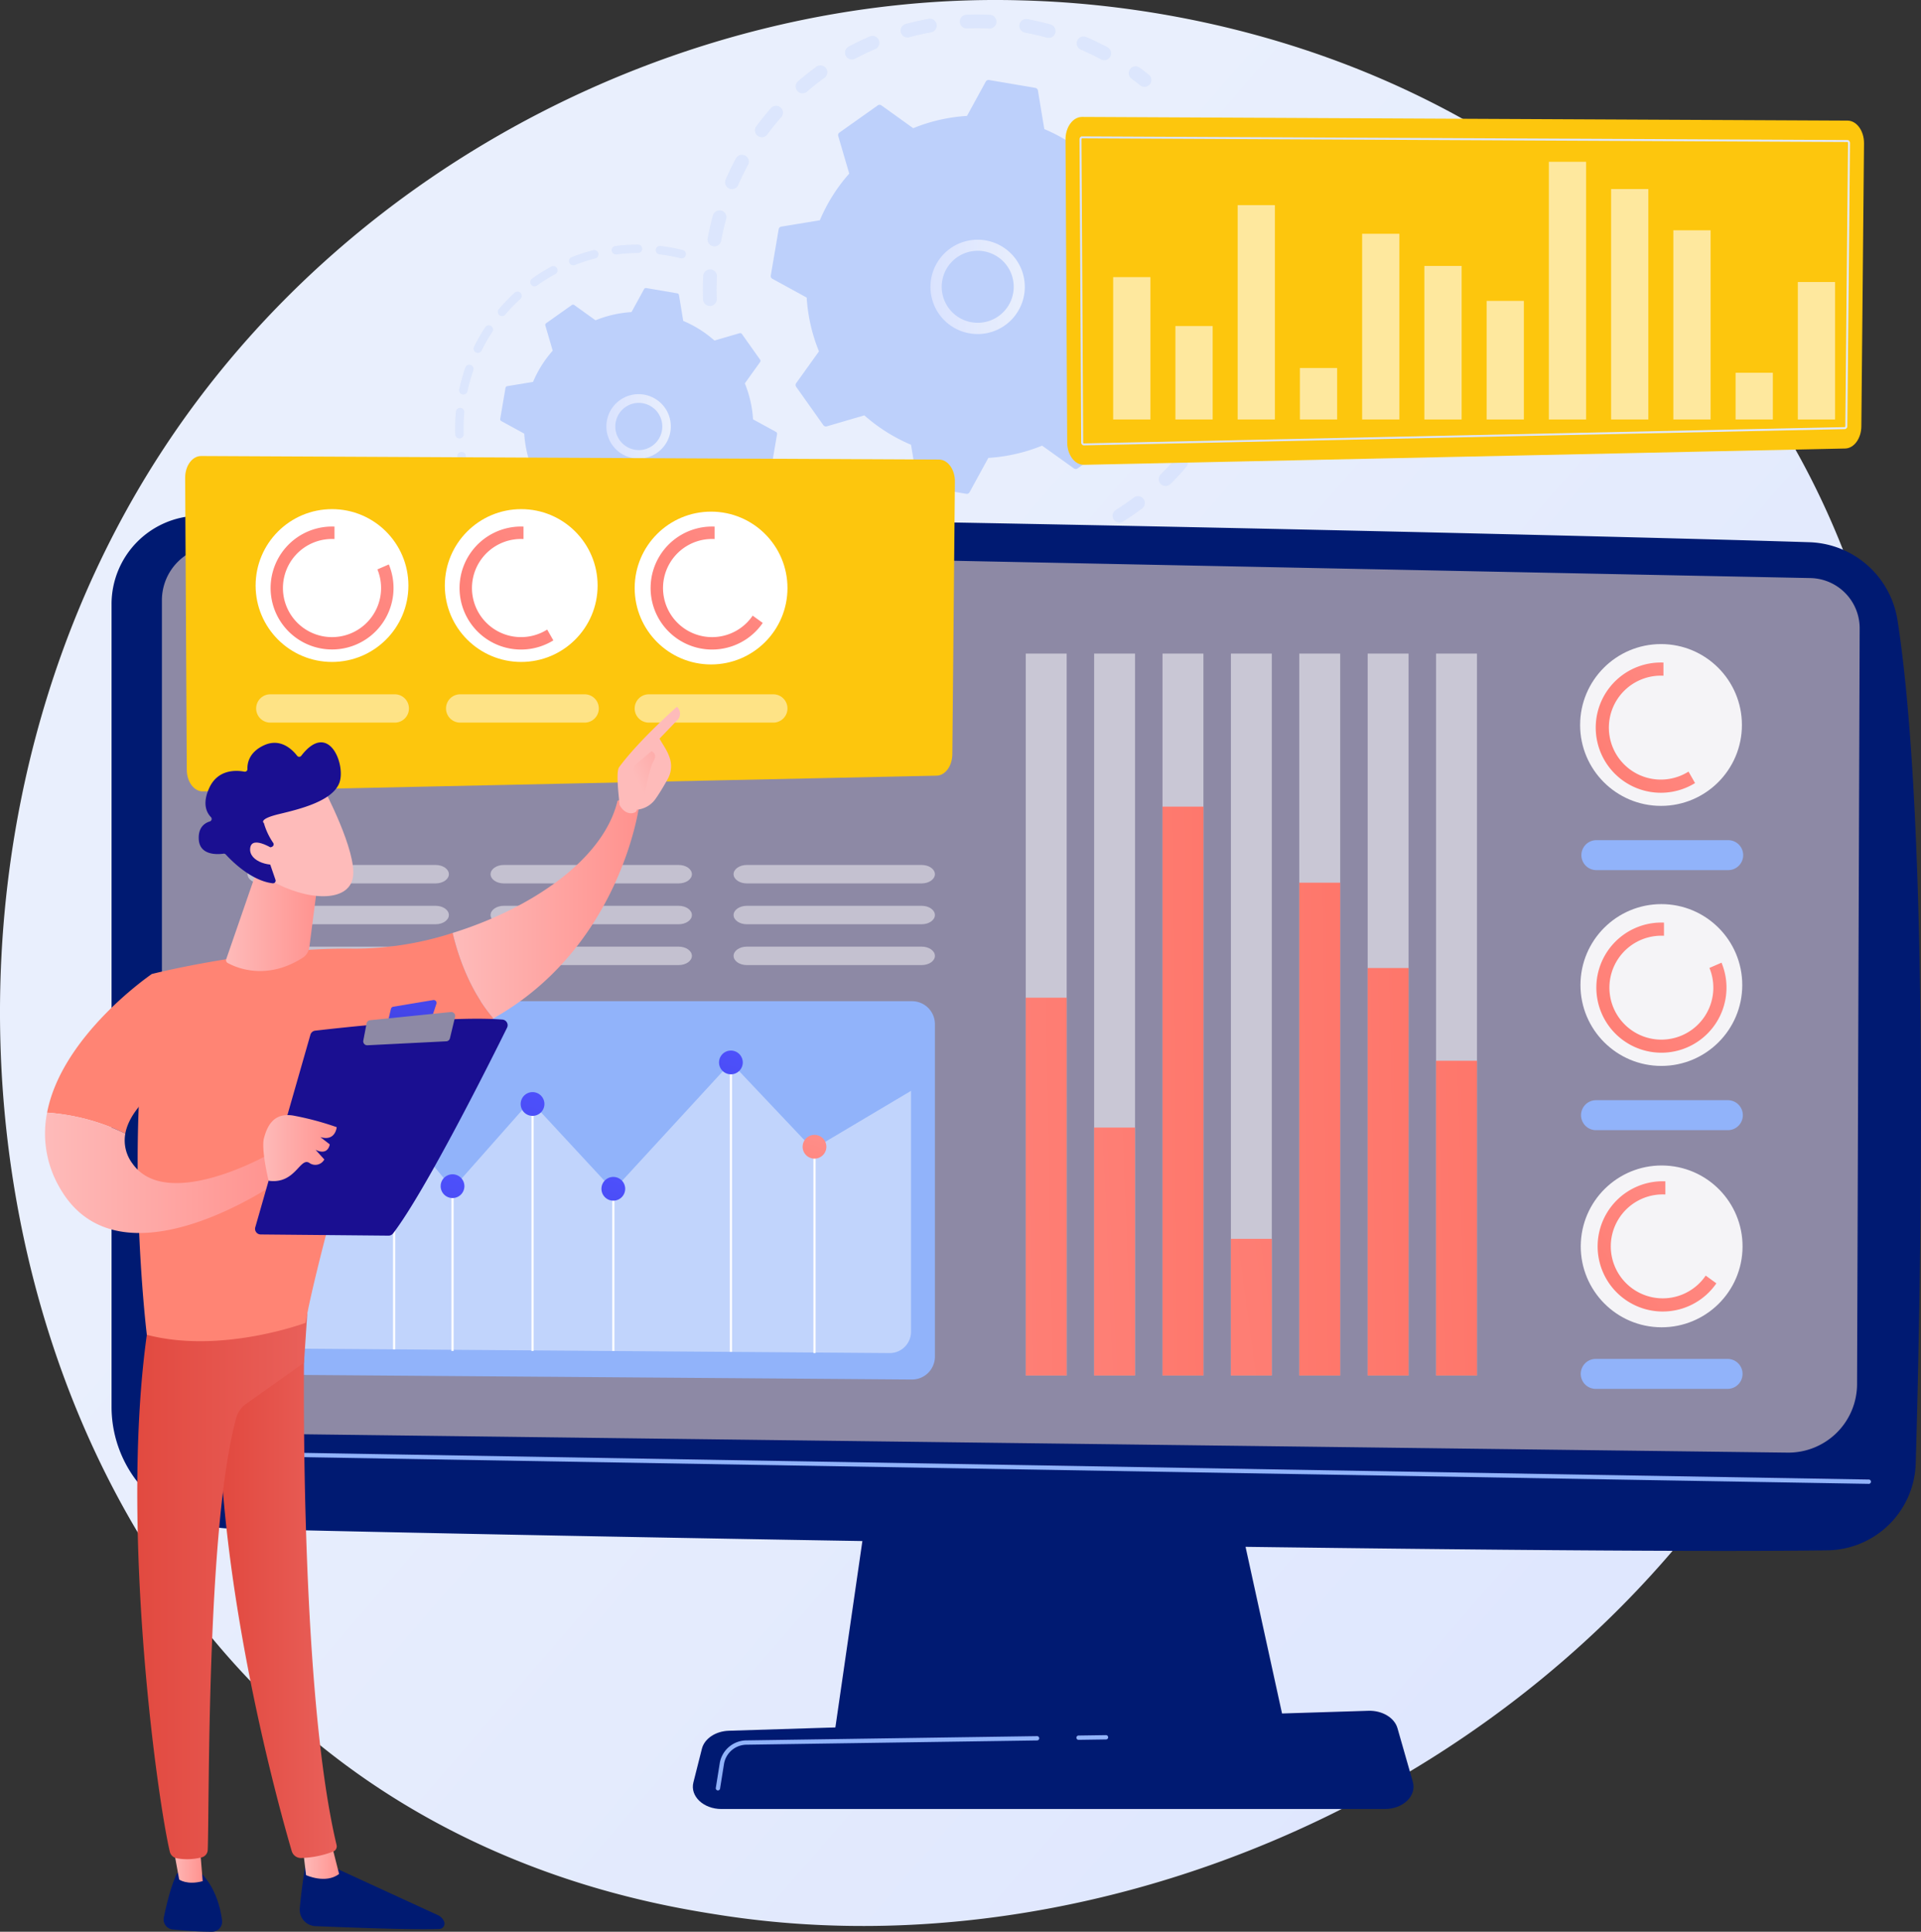 <svg xmlns="http://www.w3.org/2000/svg" xmlns:xlink="http://www.w3.org/1999/xlink" width="554.612" height="557.642" viewBox="0 0 554.612 557.642"><rect x="0" y="0" width="554.612" height="557.642" fill="#333333" stroke="none"/><defs><linearGradient id="linear-gradient" x1="1.086" y1="1.014" x2="0.335" y2="0.363" gradientUnits="objectBoundingBox"><stop offset="0" stop-color="#dae3fe"></stop><stop offset="1" stop-color="#e9effd"></stop></linearGradient><linearGradient id="linear-gradient-2" x1="0" y1="0.5" x2="1" y2="0.5" xlink:href="#linear-gradient"></linearGradient><linearGradient id="linear-gradient-6" x1="-8.746" y1="2.017" x2="6.715" y2="-0.52" gradientUnits="objectBoundingBox"><stop offset="0" stop-color="#ff928e"></stop><stop offset="1" stop-color="#fe7062"></stop></linearGradient><linearGradient id="linear-gradient-7" x1="-8.524" y1="2.756" x2="6.937" y2="-1.109" xlink:href="#linear-gradient-6"></linearGradient><linearGradient id="linear-gradient-8" x1="-10.834" y1="1.735" x2="4.628" y2="0.05" xlink:href="#linear-gradient-6"></linearGradient><linearGradient id="linear-gradient-9" x1="-8.913" y1="4.77" x2="6.548" y2="-2.244" xlink:href="#linear-gradient-6"></linearGradient><linearGradient id="linear-gradient-10" x1="-11.421" y1="2" x2="4.04" y2="0.055" xlink:href="#linear-gradient-6"></linearGradient><linearGradient id="linear-gradient-11" x1="-11.449" y1="2.318" x2="4.013" y2="-0.034" xlink:href="#linear-gradient-6"></linearGradient><linearGradient id="linear-gradient-12" x1="-11.435" y1="2.851" x2="4.026" y2="-0.195" xlink:href="#linear-gradient-6"></linearGradient><linearGradient id="linear-gradient-13" x1="0.918" y1="-0.764" x2="-1.18" y2="5.579" gradientUnits="objectBoundingBox"><stop offset="0" stop-color="#fdf53f"></stop><stop offset="1" stop-color="#d93c65"></stop></linearGradient><linearGradient id="linear-gradient-14" x1="0.918" y1="-0.764" x2="-1.18" y2="5.578" gradientUnits="objectBoundingBox"><stop offset="0" stop-color="#4f52ff"></stop><stop offset="1" stop-color="#4042e2"></stop></linearGradient><linearGradient id="linear-gradient-15" x1="0.918" y1="-0.764" x2="-1.18" y2="5.578" xlink:href="#linear-gradient-14"></linearGradient><linearGradient id="linear-gradient-16" x1="0.918" y1="-0.764" x2="-1.18" y2="5.579" xlink:href="#linear-gradient-14"></linearGradient><linearGradient id="linear-gradient-17" x1="0.918" y1="-0.764" x2="-1.18" y2="5.579" xlink:href="#linear-gradient-14"></linearGradient><linearGradient id="linear-gradient-18" x1="0.918" y1="-0.764" x2="-1.18" y2="5.579" xlink:href="#linear-gradient-6"></linearGradient><linearGradient id="linear-gradient-19" x1="1.346" y1="-0.303" x2="-0.82" y2="1.752" xlink:href="#linear-gradient-6"></linearGradient><linearGradient id="linear-gradient-20" x1="1.582" y1="-0.178" x2="-0.938" y2="1.647" xlink:href="#linear-gradient-6"></linearGradient><linearGradient id="linear-gradient-21" x1="1.327" y1="-0.174" x2="-0.781" y2="1.65" xlink:href="#linear-gradient-6"></linearGradient><linearGradient id="linear-gradient-24" x1="1.346" y1="-0.303" x2="-0.82" y2="1.752" xlink:href="#linear-gradient-6"></linearGradient><linearGradient id="linear-gradient-25" x1="1.582" y1="-0.178" x2="-0.938" y2="1.647" xlink:href="#linear-gradient-6"></linearGradient><linearGradient id="linear-gradient-26" x1="1.327" y1="-0.174" x2="-0.781" y2="1.65" xlink:href="#linear-gradient-6"></linearGradient><linearGradient id="linear-gradient-27" y1="0.5" x2="1" y2="0.5" gradientUnits="objectBoundingBox"><stop offset="0" stop-color="#febbba"></stop><stop offset="1" stop-color="#ff928e"></stop></linearGradient><linearGradient id="linear-gradient-28" y1="0.5" x2="1" y2="0.5" gradientUnits="objectBoundingBox"><stop offset="0" stop-color="#e1473d"></stop><stop offset="1" stop-color="#e9605a"></stop></linearGradient><linearGradient id="linear-gradient-29" x1="0" y1="0.5" x2="1" y2="0.5" xlink:href="#linear-gradient-27"></linearGradient><linearGradient id="linear-gradient-32" x1="447.047" y1="1.605" x2="449.047" y2="4.278" xlink:href="#linear-gradient-27"></linearGradient><linearGradient id="linear-gradient-33" x1="0.339" y1="0.706" x2="2.358" y2="-1.072" xlink:href="#linear-gradient-27"></linearGradient><linearGradient id="linear-gradient-35" x1="2.783" y1="-1.24" x2="1.328" y2="-0.168" gradientUnits="objectBoundingBox"><stop offset="0" stop-color="#09005d"></stop><stop offset="1" stop-color="#1a0f91"></stop></linearGradient><linearGradient id="linear-gradient-36" x1="0.932" y1="-3.497" x2="0.359" y2="1.805" xlink:href="#linear-gradient-14"></linearGradient><linearGradient id="linear-gradient-39" x1="-111.309" y1="-52.02" x2="-111.631" y2="-53.086" xlink:href="#linear-gradient-27"></linearGradient><linearGradient id="linear-gradient-40" x1="-84.722" y1="-40.886" x2="-84.517" y2="-39.707" xlink:href="#linear-gradient-35"></linearGradient><linearGradient id="linear-gradient-41" x1="-363.968" y1="-254.628" x2="-364.911" y2="-259.275" xlink:href="#linear-gradient-27"></linearGradient></defs><g id="Grupo_845" data-name="Grupo 845" transform="translate(-7015.582 -3637.151)"><path id="Caminho_600" data-name="Caminho 600" d="M7543.286,4012.763c-53.439,125.826-195.786,196.315-319.23,177.3-20.087-3.094-75.156-12.311-123.911-55.791-93.858-83.7-113.931-249.443-38.218-366.245,55.105-85.011,153.887-133.2,247.749-130.791,20.218.52,97.7,3.72,165.8,59.869a255.359,255.359,0,0,1,51.943,58.935C7574.1,3829.047,7578.112,3930.761,7543.286,4012.763Z" fill="url(#linear-gradient)"></path><g id="Grupo_821" data-name="Grupo 821"><g id="Grupo_816" data-name="Grupo 816"><g id="Grupo_813" data-name="Grupo 813" opacity="0.3"><path id="Caminho_601" data-name="Caminho 601" d="M7220.411,3725.489a1.985,1.985,0,0,1-1.846-1.906c-.082-2.239-.068-4.515.041-6.765a1.984,1.984,0,0,1,2.078-1.885l.039,0a1.983,1.983,0,0,1,1.846,2.076c-.1,2.137-.117,4.3-.039,6.426a1.984,1.984,0,0,1-1.91,2.055A1.8,1.8,0,0,1,7220.411,3725.489Zm1.3-17.233a1.912,1.912,0,0,1-.233-.03,1.984,1.984,0,0,1-1.585-2.315c.415-2.212.929-4.428,1.527-6.586a1.984,1.984,0,0,1,3.824,1.059c-.569,2.052-1.057,4.157-1.451,6.259A1.984,1.984,0,0,1,7221.707,3708.256Zm5.059-16.519a1.984,1.984,0,0,1-1.685-2.77c.894-2.06,1.89-4.106,2.959-6.083a1.984,1.984,0,1,1,3.49,1.888c-1.016,1.877-1.961,3.82-2.811,5.776A1.985,1.985,0,0,1,7226.766,3691.737Zm8.627-14.976a1.985,1.985,0,0,1-1.461-3.157c1.334-1.808,2.762-3.581,4.245-5.268a1.984,1.984,0,0,1,2.98,2.619c-1.408,1.6-2.765,3.286-4.032,5A1.982,1.982,0,0,1,7235.393,3676.761Zm11.749-12.676a1.984,1.984,0,0,1-1.161-3.481c1.7-1.464,3.482-2.876,5.3-4.2a1.983,1.983,0,1,1,2.328,3.212c-1.732,1.255-3.428,2.6-5.041,3.988A1.977,1.977,0,0,1,7247.142,3664.085Zm14.261-9.761a1.983,1.983,0,0,1-.8-3.73c1.982-1.054,4.035-2.037,6.1-2.919a1.984,1.984,0,0,1,1.559,3.649c-1.963.838-3.913,1.771-5.8,2.773A1.965,1.965,0,0,1,7261.4,3654.324Zm72.842.2a1.987,1.987,0,0,1-.805-.233c-1.876-1.011-3.822-1.954-5.783-2.8a1.984,1.984,0,1,1,1.574-3.642c2.065.893,4.115,1.885,6.09,2.949a1.984,1.984,0,0,1-1.076,3.727Zm-56.784-6.557a1.984,1.984,0,0,1-.384-3.9c2.167-.587,4.387-1.086,6.6-1.485a1.984,1.984,0,1,1,.705,3.905c-2.1.378-4.206.853-6.265,1.41A1.986,1.986,0,0,1,7277.461,3647.971Zm40.744.128a2,2,0,0,1-.393-.066c-2.057-.566-4.165-1.05-6.265-1.44a1.984,1.984,0,1,1,.724-3.9c2.21.411,4.428.92,6.592,1.515a1.984,1.984,0,0,1-.658,3.892Zm-23.669-2.735a1.984,1.984,0,0,1,.06-3.962c2.241-.086,4.517-.077,6.763.028l.042,0a1.983,1.983,0,0,1-.228,3.96c-2.133-.1-4.294-.108-6.424-.026A1.869,1.869,0,0,1,7294.536,3645.364Z" fill="#bdd0fb"></path><path id="Caminho_602" data-name="Caminho 602" d="M7345.86,3662.217a1.97,1.97,0,0,1-1.1-.43c-.8-.64-1.623-1.273-2.452-1.884a1.984,1.984,0,1,1,2.353-3.194c.872.642,1.739,1.308,2.579,1.981a1.983,1.983,0,0,1-1.376,3.527Z" fill="#bdd0fb"></path></g><g id="Grupo_814" data-name="Grupo 814" opacity="0.3"><path id="Caminho_603" data-name="Caminho 603" d="M7374.552,3715.456a1.985,1.985,0,0,1-1.84-1.8c-.093-1.018-.209-2.052-.344-3.072a1.983,1.983,0,1,1,3.932-.524c.143,1.074.265,2.162.364,3.235a1.982,1.982,0,0,1-2.112,2.159Z" fill="#bdd0fb"></path><path id="Caminho_604" data-name="Caminho 604" d="M7292.472,3799.638q-1.367-.092-2.739-.232a1.984,1.984,0,0,1,.4-3.948c2.112.215,4.228.344,6.314.383a1.983,1.983,0,0,1-.074,3.966C7295.084,3799.784,7293.771,3799.726,7292.472,3799.638Zm-13.062-2a1.948,1.948,0,0,1-.334-.051c-2.151-.52-4.3-1.136-6.4-1.833a1.983,1.983,0,0,1,1.252-3.764c1.99.661,4.036,1.247,6.08,1.741a1.983,1.983,0,0,1-.6,3.907Zm27.389,1.641a1.984,1.984,0,0,1-.1-3.949c2.081-.248,4.179-.588,6.238-1.012a1.984,1.984,0,1,1,.8,3.886c-2.168.447-4.378.805-6.57,1.065A2.035,2.035,0,0,1,7306.8,3799.278Zm-43.383-7.431a1.987,1.987,0,0,1-.743-.2c-1.983-.978-3.948-2.054-5.84-3.2a1.984,1.984,0,0,1,2.05-3.4c1.8,1.084,3.662,2.1,5.546,3.035a1.984,1.984,0,0,1-1.013,3.758Zm59.934,3.566a1.984,1.984,0,0,1-.529-3.85c1.975-.7,3.948-1.492,5.864-2.358a1.983,1.983,0,1,1,1.633,3.615c-2.017.912-4.093,1.747-6.173,2.483A1.979,1.979,0,0,1,7323.35,3795.413Zm15.3-7.4a1.984,1.984,0,0,1-.922-3.66c1.78-1.117,3.533-2.322,5.21-3.582a1.984,1.984,0,0,1,2.383,3.173c-1.766,1.325-3.611,2.594-5.484,3.769A1.968,1.968,0,0,1,7338.652,3788.011Zm13.325-10.563a1.984,1.984,0,0,1-1.261-3.389c1.5-1.479,2.944-3.037,4.307-4.632a1.983,1.983,0,0,1,3.015,2.578c-1.434,1.678-2.958,3.318-4.531,4.874A1.978,1.978,0,0,1,7351.977,3777.448Zm10.7-13.216a1.984,1.984,0,0,1-1.534-3.05c1.135-1.769,2.206-3.606,3.186-5.461a1.983,1.983,0,1,1,3.508,1.851c-1.031,1.954-2.16,3.889-3.355,5.752A1.982,1.982,0,0,1,7362.68,3764.232Zm7.543-15.249a2.01,2.01,0,0,1-.543-.116,1.982,1.982,0,0,1-1.188-2.541c.715-1.97,1.355-4,1.9-6.026a1.984,1.984,0,0,1,3.831,1.034c-.577,2.136-1.251,4.27-2,6.345A1.986,1.986,0,0,1,7370.223,3748.983Zm4.006-16.523-.122-.012a1.985,1.985,0,0,1-1.713-2.222c.2-1.533.352-3.091.456-4.631.038-.557.069-1.115.095-1.67a1.983,1.983,0,0,1,2.073-1.89,1.961,1.961,0,0,1,1.89,2.072c-.027.585-.06,1.169-.1,1.756-.11,1.62-.272,3.259-.48,4.872A1.984,1.984,0,0,1,7374.229,3732.46Z" fill="#bdd0fb"></path><path id="Caminho_605" data-name="Caminho 605" d="M7249.053,3782.647a1.977,1.977,0,0,1-1.112-.437c-.835-.675-1.671-1.381-2.486-2.1a1.984,1.984,0,1,1,2.62-2.979c.774.681,1.569,1.351,2.361,1.993a1.984,1.984,0,0,1-1.383,3.521Z" fill="#bdd0fb"></path></g><g id="Grupo_815" data-name="Grupo 815"><path id="Caminho_606" data-name="Caminho 606" d="M7253.28,3759.872a.926.926,0,0,0,1.016.353l10.83-3.169a49.182,49.182,0,0,0,13.479,8.482l1.835,11.126a.925.925,0,0,0,.759.763l13.343,2.272a.929.929,0,0,0,.969-.469l5.413-9.892a49.186,49.186,0,0,0,15.526-3.544l9.171,6.574a.927.927,0,0,0,1.077,0l11.041-7.829a.927.927,0,0,0,.354-1.017l-3.17-10.829a49.181,49.181,0,0,0,8.482-13.479l11.127-1.835a.927.927,0,0,0,.763-.759l2.271-13.344a.925.925,0,0,0-.469-.968l-9.892-5.414a49.192,49.192,0,0,0-3.544-15.526l6.574-9.171a.925.925,0,0,0,0-1.076l-7.829-11.041a.926.926,0,0,0-1.016-.354l-10.83,3.17a49.122,49.122,0,0,0-13.479-8.482l-1.835-11.127a.926.926,0,0,0-.759-.763l-13.343-2.272a.927.927,0,0,0-.969.469l-5.413,9.893a49.151,49.151,0,0,0-15.527,3.544l-9.17-6.575a.928.928,0,0,0-1.077,0l-11.041,7.828a.926.926,0,0,0-.354,1.017l3.17,10.83a49.12,49.12,0,0,0-8.482,13.479l-11.127,1.834a.928.928,0,0,0-.763.76l-2.271,13.343a.926.926,0,0,0,.468.969l9.893,5.413a49.169,49.169,0,0,0,3.544,15.526l-6.574,9.171a.927.927,0,0,0,0,1.077Z" fill="#bdd0fb"></path><path id="Caminho_607" data-name="Caminho 607" d="M7296.915,3733.552a13.617,13.617,0,1,1,2-.012A13.764,13.764,0,0,1,7296.915,3733.552Zm1.657-23.983a10.664,10.664,0,0,0-1.547.009,10.394,10.394,0,1,0,1.547-.009Z" fill="url(#linear-gradient-2)"></path><path id="Caminho_608" data-name="Caminho 608" d="M7295.864,3753.176a33.969,33.969,0,0,1-3.414-.405h0q-.538-.092-1.072-.2a33.756,33.756,0,0,1-5.148-1.482l-.068-.026-.193-.074-.375-.147a.8.8,0,0,1-.5-.79.8.8,0,0,1,.056-.242.794.794,0,0,1,1.031-.441,31.906,31.906,0,0,0,35.523-8.224,31.676,31.676,0,0,0,7.772-16.005,32.381,32.381,0,0,0,.387-3.257,31.869,31.869,0,1,0-61.51,9.45.783.783,0,0,1,.052.341.793.793,0,0,1-1.531.234,33.457,33.457,0,1,1,64.573-9.921,34.187,34.187,0,0,1-.406,3.419,33.46,33.46,0,0,1-35.18,27.77Z" fill="url(#linear-gradient-2)"></path></g></g><g id="Grupo_820" data-name="Grupo 820"><g id="Grupo_817" data-name="Grupo 817" opacity="0.3"><path id="Caminho_609" data-name="Caminho 609" d="M7149.337,3773.067a1.222,1.222,0,0,1-1.112-.958c-.225-1.015-.422-2.051-.586-3.079a1.225,1.225,0,1,1,2.42-.386c.156.98.344,1.968.558,2.937a1.226,1.226,0,0,1-.931,1.461A1.214,1.214,0,0,1,7149.337,3773.067Z" fill="#bdd0fb"></path><path id="Caminho_610" data-name="Caminho 610" d="M7148.154,3763.717a1.224,1.224,0,0,1-1.14-1.18,52.9,52.9,0,0,1,.09-5.389q.039-.564.089-1.131a1.268,1.268,0,0,1,1.329-1.113,1.225,1.225,0,0,1,1.112,1.329q-.048.542-.085,1.08a50.7,50.7,0,0,0-.087,5.14,1.226,1.226,0,0,1-1.183,1.267C7148.237,3763.72,7148.195,3763.72,7148.154,3763.717Zm1.128-12.671a1.155,1.155,0,0,1-.174-.024,1.227,1.227,0,0,1-.943-1.455,53.207,53.207,0,0,1,1.752-6.281,1.225,1.225,0,1,1,2.315.8,50.907,50.907,0,0,0-1.671,5.992A1.224,1.224,0,0,1,7149.282,3751.046Zm4.168-12.019a1.248,1.248,0,0,1-.459-.123,1.226,1.226,0,0,1-.556-1.642,53.018,53.018,0,0,1,3.243-5.662,1.225,1.225,0,0,1,2.047,1.348,50.317,50.317,0,0,0-3.093,5.4A1.226,1.226,0,0,1,7153.45,3739.027Zm6.995-10.627a1.224,1.224,0,0,1-.848-2.017,53.039,53.039,0,0,1,4.529-4.7,1.226,1.226,0,1,1,1.655,1.808,50.47,50.47,0,0,0-4.319,4.476A1.223,1.223,0,0,1,7160.445,3728.4Zm9.379-8.6a1.226,1.226,0,0,1-.63-2.221,53.565,53.565,0,0,1,5.531-3.451,1.225,1.225,0,1,1,1.169,2.153,50.969,50.969,0,0,0-5.277,3.3A1.229,1.229,0,0,1,7169.824,3719.8Zm11.179-6.059a1.225,1.225,0,0,1-.366-2.363,52.857,52.857,0,0,1,6.2-2,1.225,1.225,0,0,1,.606,2.374,50.191,50.191,0,0,0-5.916,1.906A1.227,1.227,0,0,1,7181,3713.745Zm12.317-3.14a1.225,1.225,0,0,1-.069-2.438,53.11,53.11,0,0,1,6.509-.415,1.225,1.225,0,0,1,.005,2.451,50.6,50.6,0,0,0-6.207.4A1.262,1.262,0,0,1,7193.32,3710.6Zm18.989,1.131a1.223,1.223,0,0,1-.213-.034,50.909,50.909,0,0,0-5.314-1.019c-.271-.039-.538-.074-.8-.105a1.225,1.225,0,0,1-1.071-1.363,1.213,1.213,0,0,1,1.363-1.071c.284.035.567.071.852.111a53.383,53.383,0,0,1,5.564,1.07,1.225,1.225,0,0,1-.377,2.411Z" fill="#bdd0fb"></path></g><g id="Grupo_818" data-name="Grupo 818" opacity="0.3"><path id="Caminho_611" data-name="Caminho 611" d="M7197.045,3813.516a1.225,1.225,0,0,1,.15-2.445,50.975,50.975,0,0,0,6.117-.035,1.225,1.225,0,1,1,.163,2.445,53.588,53.588,0,0,1-6.414.037Zm-6.227-.718a1.214,1.214,0,0,1-.132-.016,53.565,53.565,0,0,1-6.24-1.491,1.226,1.226,0,0,1,.712-2.346,51.225,51.225,0,0,0,5.954,1.424,1.225,1.225,0,0,1-.294,2.429Zm18.709-.114a1.226,1.226,0,0,1-.148-2.426,50.656,50.656,0,0,0,5.93-1.514,1.225,1.225,0,0,1,.748,2.334,53.206,53.206,0,0,1-6.216,1.586A1.294,1.294,0,0,1,7209.527,3812.684Zm-30.684-3.53a1.254,1.254,0,0,1-.414-.1,52.466,52.466,0,0,1-5.7-2.957,1.225,1.225,0,1,1,1.259-2.1,50.2,50.2,0,0,0,5.433,2.819,1.225,1.225,0,0,1-.58,2.342Zm42.594-.3a1.225,1.225,0,0,1-.432-2.335,50.422,50.422,0,0,0,5.39-2.894,1.225,1.225,0,0,1,1.288,2.085,53.533,53.533,0,0,1-5.651,3.035A1.24,1.24,0,0,1,7221.437,3808.858Zm10.644-6.571a1.225,1.225,0,0,1-.682-2.179,51.338,51.338,0,0,0,4.544-4.1,1.225,1.225,0,0,1,1.748,1.716,53.469,53.469,0,0,1-4.763,4.3A1.222,1.222,0,0,1,7232.081,3802.287Zm8.765-8.932a1.227,1.227,0,0,1-.888-1.97,49.773,49.773,0,0,0,3.427-5.07,1.225,1.225,0,0,1,2.11,1.246,52.892,52.892,0,0,1-3.593,5.318A1.226,1.226,0,0,1,7240.846,3793.355Z" fill="#bdd0fb"></path><path id="Caminho_612" data-name="Caminho 612" d="M7168.059,3802.69a1.22,1.22,0,0,1-.67-.257c-.827-.645-1.638-1.317-2.412-2a1.226,1.226,0,1,1,1.619-1.84c.737.649,1.512,1.291,2.3,1.906a1.226,1.226,0,0,1-.838,2.189Z" fill="#bdd0fb"></path></g><g id="Grupo_819" data-name="Grupo 819"><path id="Caminho_613" data-name="Caminho 613" d="M7170.145,3786.967a.622.622,0,0,0,.681.237l7.246-2.121a32.884,32.884,0,0,0,9.02,5.675l1.228,7.446a.62.62,0,0,0,.507.51l8.929,1.521a.623.623,0,0,0,.649-.314l3.622-6.62a32.892,32.892,0,0,0,10.389-2.371l6.137,4.4a.621.621,0,0,0,.72,0l7.389-5.239a.618.618,0,0,0,.236-.68l-2.121-7.247a32.9,32.9,0,0,0,5.676-9.019l7.445-1.228a.619.619,0,0,0,.511-.508l1.52-8.929a.618.618,0,0,0-.314-.648l-6.619-3.622a32.89,32.89,0,0,0-2.372-10.39l4.4-6.137a.621.621,0,0,0,0-.72l-5.239-7.388a.622.622,0,0,0-.681-.237l-7.246,2.121a32.885,32.885,0,0,0-9.02-5.676l-1.228-7.445a.62.62,0,0,0-.508-.511l-8.928-1.52a.622.622,0,0,0-.649.314l-3.622,6.62a32.892,32.892,0,0,0-10.389,2.371l-6.137-4.4a.62.62,0,0,0-.72,0l-7.389,5.239a.62.62,0,0,0-.236.68l2.121,7.247a32.883,32.883,0,0,0-5.676,9.019l-7.446,1.228a.619.619,0,0,0-.51.508l-1.52,8.928a.62.62,0,0,0,.314.649l6.619,3.622a32.884,32.884,0,0,0,2.372,10.389l-4.4,6.137a.624.624,0,0,0,0,.721Z" fill="#bdd0fb"></path><path id="Caminho_614" data-name="Caminho 614" d="M7199.32,3769.518a9.3,9.3,0,1,1,1.373-.008A9.553,9.553,0,0,1,7199.32,3769.518Zm1.111-16.049a6.961,6.961,0,0,0-1,.006,6.818,6.818,0,0,0,1.072,13.593h0a6.818,6.818,0,0,0-.071-13.6Z" fill="url(#linear-gradient-2)"></path><path id="Caminho_615" data-name="Caminho 615" d="M7198.57,3783.176a23.237,23.237,0,0,1-6.863-1.53l-.2-.078a1.225,1.225,0,1,1,.911-2.274,20.717,20.717,0,0,0,4.228,1.19h0l.238.038a20.421,20.421,0,0,0,10.063-.9,20.721,20.721,0,0,0,4.941-2.537l.038-.026.114-.081a20.5,20.5,0,0,0,8.405-13.367c.12-.7.2-1.406.251-2.108a20.631,20.631,0,0,0-40.925-4.816,20.834,20.834,0,0,0-.247,2.081,20.584,20.584,0,0,0,1.351,8.852,1.191,1.191,0,0,1,.081.527,1.225,1.225,0,0,1-2.364.361,23.024,23.024,0,0,1-1.513-9.9q.08-1.169.276-2.328a23.082,23.082,0,0,1,45.786,5.387,23.547,23.547,0,0,1-.28,2.358A23.113,23.113,0,0,1,7198.57,3783.176Z" fill="url(#linear-gradient-2)"></path></g></g></g><g id="Grupo_833" data-name="Grupo 833"><g id="Grupo_822" data-name="Grupo 822"><path id="Caminho_616" data-name="Caminho 616" d="M7267.631,4060.82l-11.28,77.846h130.873l-17.046-77.846Z" fill="#001a72"></path><path id="Caminho_617" data-name="Caminho 617" d="M7047.787,3811.563v231.7a35.149,35.149,0,0,0,34.243,35.139c84.629,2.182,380.619,7.474,461.18,6.286a25.862,25.862,0,0,0,25.463-25.126c1.553-53.828,4.076-183.265-5.26-243.357a26.617,26.617,0,0,0-25.448-22.528c-70.909-2.268-384.678-9.471-465.2-7.662A25.548,25.548,0,0,0,7047.787,3811.563Z" fill="#001a72"></path><path id="Caminho_618" data-name="Caminho 618" d="M7062.326,3810.436v220.132a20.365,20.365,0,0,0,20.061,20.363l449.233,5.55a19.82,19.82,0,0,0,20.116-19.744l.752-218.165a14.5,14.5,0,0,0-14.142-14.545l-459.933-9.292A15.7,15.7,0,0,0,7062.326,3810.436Z" fill="#8d89a5"></path><path id="Caminho_619" data-name="Caminho 619" d="M7555.119,4065.5h-.011l-492.793-8.4a.622.622,0,0,1-.612-.633.631.631,0,0,1,.634-.612l492.792,8.4a.623.623,0,0,1-.01,1.246Z" fill="#91b3fa"></path><path id="Caminho_620" data-name="Caminho 620" d="M7415.414,4159.365H7223.872c-5.2,0-9.111-3.7-8.1-7.683l2.458-9.721c.739-2.923,3.955-5.069,7.774-5.188l184.653-5.762c3.991-.124,7.524,1.994,8.394,5.032l4.43,15.482C7424.628,4155.547,7420.7,4159.365,7415.414,4159.365Z" fill="#001a72"></path><path id="Caminho_621" data-name="Caminho 621" d="M7326.982,4139.4a.623.623,0,0,1-.009-1.246l7.913-.116a.636.636,0,0,1,.632.614.623.623,0,0,1-.614.632l-7.912.116Z" fill="#91b3fa"></path><path id="Caminho_622" data-name="Caminho 622" d="M7222.858,4154a.683.683,0,0,1-.1-.008.623.623,0,0,1-.517-.713l1.129-7.07a7.885,7.885,0,0,1,7.685-6.652l83.925-1.228h.009a.623.623,0,0,1,.009,1.246l-83.925,1.227a6.642,6.642,0,0,0-6.473,5.6l-1.129,7.07A.623.623,0,0,1,7222.858,4154Z" fill="#91b3fa"></path></g><g id="Grupo_824" data-name="Grupo 824"><g id="Grupo_823" data-name="Grupo 823" opacity="0.53"><rect id="Ret&#xE2;ngulo_241" data-name="Ret&#xE2;ngulo 241" width="11.816" height="208.407" transform="translate(7311.725 3825.823)" fill="#fff"></rect><rect id="Ret&#xE2;ngulo_242" data-name="Ret&#xE2;ngulo 242" width="11.816" height="208.407" transform="translate(7331.467 3825.823)" fill="#fff"></rect><rect id="Ret&#xE2;ngulo_243" data-name="Ret&#xE2;ngulo 243" width="11.816" height="208.407" transform="translate(7351.21 3825.823)" fill="#fff"></rect><rect id="Ret&#xE2;ngulo_244" data-name="Ret&#xE2;ngulo 244" width="11.816" height="208.407" transform="translate(7370.953 3825.823)" fill="#fff"></rect><rect id="Ret&#xE2;ngulo_245" data-name="Ret&#xE2;ngulo 245" width="11.816" height="208.407" transform="translate(7390.696 3825.823)" fill="#fff"></rect><rect id="Ret&#xE2;ngulo_246" data-name="Ret&#xE2;ngulo 246" width="11.816" height="208.407" transform="translate(7410.439 3825.823)" fill="#fff"></rect><rect id="Ret&#xE2;ngulo_247" data-name="Ret&#xE2;ngulo 247" width="11.816" height="208.407" transform="translate(7430.182 3825.823)" fill="#fff"></rect></g><rect id="Ret&#xE2;ngulo_248" data-name="Ret&#xE2;ngulo 248" width="11.816" height="109.067" transform="translate(7311.725 3925.162)" fill="url(#linear-gradient-6)"></rect><rect id="Ret&#xE2;ngulo_249" data-name="Ret&#xE2;ngulo 249" width="11.816" height="71.583" transform="translate(7331.467 3962.647)" fill="url(#linear-gradient-7)"></rect><rect id="Ret&#xE2;ngulo_250" data-name="Ret&#xE2;ngulo 250" width="11.816" height="164.223" transform="translate(7351.21 3870.006)" fill="url(#linear-gradient-8)"></rect><rect id="Ret&#xE2;ngulo_251" data-name="Ret&#xE2;ngulo 251" width="11.816" height="39.453" transform="translate(7370.953 3994.777)" fill="url(#linear-gradient-9)"></rect><rect id="Ret&#xE2;ngulo_252" data-name="Ret&#xE2;ngulo 252" width="11.816" height="142.268" transform="translate(7390.696 3891.962)" fill="url(#linear-gradient-10)"></rect><rect id="Ret&#xE2;ngulo_253" data-name="Ret&#xE2;ngulo 253" width="11.816" height="117.635" transform="translate(7410.439 3916.594)" fill="url(#linear-gradient-11)"></rect><rect id="Ret&#xE2;ngulo_254" data-name="Ret&#xE2;ngulo 254" width="11.816" height="90.86" transform="translate(7430.182 3943.369)" fill="url(#linear-gradient-12)"></rect></g><g id="Grupo_825" data-name="Grupo 825"><path id="Caminho_623" data-name="Caminho 623" d="M7278.839,4035.383,7094.71,4034a6.612,6.612,0,0,1-6.563-6.612v-94.6a6.612,6.612,0,0,1,6.612-6.613h184.13a6.612,6.612,0,0,1,6.612,6.613v95.985A6.613,6.613,0,0,1,7278.839,4035.383Z" fill="#91b3fa"></path><path id="Caminho_624" data-name="Caminho 624" d="M7250.279,3968.885l-23.677-25.033-33.95,36.926L7168.7,3954.93l-22.467,25.4L7129,3959.4l-33.954,35.35v25.563a6.151,6.151,0,0,0,6.1,6.15l171.253,1.286a6.15,6.15,0,0,0,6.2-6.15v-69.543Z" fill="#fff" opacity="0.44"></path><rect id="Ret&#xE2;ngulo_255" data-name="Ret&#xE2;ngulo 255" width="0.623" height="59.557" transform="translate(7250.424 3968.189)" fill="#fff"></rect><rect id="Ret&#xE2;ngulo_256" data-name="Ret&#xE2;ngulo 256" width="0.623" height="83.549" transform="translate(7226.291 3943.852)" fill="#fff"></rect><rect id="Ret&#xE2;ngulo_257" data-name="Ret&#xE2;ngulo 257" width="0.623" height="46.819" transform="translate(7192.341 3980.327)" fill="#fff"></rect><rect id="Ret&#xE2;ngulo_258" data-name="Ret&#xE2;ngulo 258" width="0.623" height="71.301" transform="translate(7169.022 3955.845)" fill="#fff"></rect><rect id="Ret&#xE2;ngulo_259" data-name="Ret&#xE2;ngulo 259" width="0.623" height="47.578" transform="translate(7145.918 3979.568)" fill="#fff"></rect><rect id="Ret&#xE2;ngulo_260" data-name="Ret&#xE2;ngulo 260" width="0.623" height="69.069" transform="translate(7129.055 3957.621)" fill="#fff"></rect><circle id="Elipse_126" data-name="Elipse 126" cx="5.203" cy="5.203" r="5.203" transform="translate(7122.009 3957.621) rotate(-45)" fill="url(#linear-gradient-13)"></circle><path id="Caminho_625" data-name="Caminho 625" d="M7149.657,3979.568a3.427,3.427,0,1,1-3.427-3.427A3.428,3.428,0,0,1,7149.657,3979.568Z" fill="url(#linear-gradient-14)"></path><path id="Caminho_626" data-name="Caminho 626" d="M7172.761,3955.845a3.428,3.428,0,1,1-3.428-3.427A3.428,3.428,0,0,1,7172.761,3955.845Z" fill="url(#linear-gradient-15)"></path><path id="Caminho_627" data-name="Caminho 627" d="M7196.08,3980.327a3.427,3.427,0,1,1-3.428-3.427A3.428,3.428,0,0,1,7196.08,3980.327Z" fill="url(#linear-gradient-16)"></path><path id="Caminho_628" data-name="Caminho 628" d="M7230.029,3943.852a3.427,3.427,0,1,1-3.427-3.427A3.426,3.426,0,0,1,7230.029,3943.852Z" fill="url(#linear-gradient-17)"></path><path id="Caminho_629" data-name="Caminho 629" d="M7254.163,3968.189a3.427,3.427,0,1,1-3.428-3.427A3.428,3.428,0,0,1,7254.163,3968.189Z" fill="url(#linear-gradient-18)"></path></g><g id="Grupo_826" data-name="Grupo 826" opacity="0.48"><path id="Caminho_630" data-name="Caminho 630" d="M7141.351,3910.422h-50.475c-2.111,0-3.823,1.192-3.823,2.662s1.712,2.663,3.823,2.663h50.475c2.112,0,3.823-1.192,3.823-2.663S7143.463,3910.422,7141.351,3910.422Z" fill="#fff"></path><path id="Caminho_631" data-name="Caminho 631" d="M7141.351,3898.633h-50.475c-2.111,0-3.823,1.192-3.823,2.662s1.712,2.663,3.823,2.663h50.475c2.112,0,3.823-1.192,3.823-2.663S7143.463,3898.633,7141.351,3898.633Z" fill="#fff"></path><path id="Caminho_632" data-name="Caminho 632" d="M7141.351,3886.844h-50.475c-2.111,0-3.823,1.192-3.823,2.662s1.712,2.663,3.823,2.663h50.475c2.112,0,3.823-1.192,3.823-2.663S7143.463,3886.844,7141.351,3886.844Z" fill="#fff"></path></g><g id="Grupo_827" data-name="Grupo 827" opacity="0.48"><path id="Caminho_633" data-name="Caminho 633" d="M7211.515,3910.422H7161.04c-2.112,0-3.823,1.192-3.823,2.662s1.711,2.663,3.823,2.663h50.475c2.111,0,3.823-1.192,3.823-2.663S7213.626,3910.422,7211.515,3910.422Z" fill="#fff"></path><path id="Caminho_634" data-name="Caminho 634" d="M7211.515,3898.633H7161.04c-2.112,0-3.823,1.192-3.823,2.662s1.711,2.663,3.823,2.663h50.475c2.111,0,3.823-1.192,3.823-2.663S7213.626,3898.633,7211.515,3898.633Z" fill="#fff"></path><path id="Caminho_635" data-name="Caminho 635" d="M7211.515,3886.844H7161.04c-2.112,0-3.823,1.192-3.823,2.662s1.711,2.663,3.823,2.663h50.475c2.111,0,3.823-1.192,3.823-2.663S7213.626,3886.844,7211.515,3886.844Z" fill="#fff"></path></g><g id="Grupo_828" data-name="Grupo 828" opacity="0.48"><path id="Caminho_636" data-name="Caminho 636" d="M7281.678,3910.422H7231.2c-2.111,0-3.823,1.192-3.823,2.662s1.712,2.663,3.823,2.663h50.475c2.112,0,3.823-1.192,3.823-2.663S7283.79,3910.422,7281.678,3910.422Z" fill="#fff"></path><path id="Caminho_637" data-name="Caminho 637" d="M7281.678,3898.633H7231.2c-2.111,0-3.823,1.192-3.823,2.662s1.712,2.663,3.823,2.663h50.475c2.112,0,3.823-1.192,3.823-2.663S7283.79,3898.633,7281.678,3898.633Z" fill="#fff"></path><path id="Caminho_638" data-name="Caminho 638" d="M7281.678,3886.844H7231.2c-2.111,0-3.823,1.192-3.823,2.662s1.712,2.663,3.823,2.663h50.475c2.112,0,3.823-1.192,3.823-2.663S7283.79,3886.844,7281.678,3886.844Z" fill="#fff"></path></g><g id="Grupo_832" data-name="Grupo 832"><g id="Grupo_829" data-name="Grupo 829"><circle id="Elipse_127" data-name="Elipse 127" cx="23.355" cy="23.355" r="23.355" transform="translate(7471.879 3898.146)" fill="#fff" opacity="0.91"></circle><path id="Caminho_639" data-name="Caminho 639" d="M7509.112,3916.565a15,15,0,1,1-13.877-9.3c.253,0,.506.006.756.019v-3.8c-.251-.01-.5-.016-.756-.016a18.786,18.786,0,1,0,17.366,11.585Z" fill="url(#linear-gradient-19)"></path><path id="Caminho_640" data-name="Caminho 640" d="M7514.431,3954.75h-38.06a4.325,4.325,0,0,0,0,8.651h38.06a4.325,4.325,0,1,0,0-8.651Z" fill="#91b3fa"></path></g><g id="Grupo_830" data-name="Grupo 830"><circle id="Elipse_128" data-name="Elipse 128" cx="23.355" cy="23.355" r="23.355" transform="translate(7471.779 3823.08)" fill="#fff" opacity="0.91"></circle><path id="Caminho_641" data-name="Caminho 641" d="M7503.073,3859.892a15,15,0,1,1-7.993-27.694q.381,0,.757.019v-3.8c-.251-.01-.5-.016-.757-.016a18.8,18.8,0,1,0,9.879,34.8Z" fill="url(#linear-gradient-20)"></path><path id="Caminho_642" data-name="Caminho 642" d="M7514.531,3879.684h-38.059a4.325,4.325,0,1,0,0,8.65h38.059a4.325,4.325,0,1,0,0-8.65Z" fill="#91b3fa"></path></g><g id="Grupo_831" data-name="Grupo 831"><circle id="Elipse_129" data-name="Elipse 129" cx="23.355" cy="23.355" r="23.355" transform="translate(7470.707 4018.978) rotate(-86.83)" fill="#fff" opacity="0.91"></circle><path id="Caminho_643" data-name="Caminho 643" d="M7508.037,4005.384a15,15,0,1,1-12.406-23.437q.381,0,.757.02v-3.8c-.252-.01-.5-.017-.757-.017a18.8,18.8,0,1,0,15.486,29.466Z" fill="url(#linear-gradient-21)"></path><path id="Caminho_644" data-name="Caminho 644" d="M7476.288,4038.084h38.06a4.325,4.325,0,0,0,0-8.651h-38.06a4.325,4.325,0,0,0,0,8.651Z" fill="#91b3fa"></path></g></g></g><g id="Grupo_835" data-name="Grupo 835"><path id="Caminho_645" data-name="Caminho 645" d="M7549,3671.969l-220.989-1.063c-2.664-.024-4.827,2.922-4.806,6.546l.489,87.434c.021,3.645,2.24,6.554,4.918,6.445l219.73-4.706c2.556-.1,4.6-2.931,4.63-6.411l.77-81.665C7553.771,3674.945,7551.643,3671.993,7549,3671.969Z" fill="#fdc60d"></path><path id="Caminho_646" data-name="Caminho 646" d="M7328.467,3765.723a.81.81,0,0,1-.73-.88l-.489-87.433a.981.981,0,0,1,.183-.6.657.657,0,0,1,.546-.294l220.991,1.063a.657.657,0,0,1,.541.3.992.992,0,0,1,.18.6l-.77,81.665a.811.811,0,0,1-.7.876h0Zm-.492-88.64c-.014,0-.042,0-.086.062a.423.423,0,0,0-.075.261l.49,87.433c0,.194.1.317.157.317l219.739-4.706c.059,0,.151-.131.153-.315l.77-81.665a.419.419,0,0,0-.074-.261c-.045-.062-.073-.063-.085-.063Z" fill="url(#linear-gradient-2)"></path><g id="Grupo_834" data-name="Grupo 834" opacity="0.6"><rect id="Ret&#xE2;ngulo_261" data-name="Ret&#xE2;ngulo 261" width="10.754" height="41.097" transform="translate(7336.966 3717.149)" fill="#fff"></rect><rect id="Ret&#xE2;ngulo_262" data-name="Ret&#xE2;ngulo 262" width="10.754" height="26.973" transform="translate(7354.936 3731.273)" fill="#fff"></rect><rect id="Ret&#xE2;ngulo_263" data-name="Ret&#xE2;ngulo 263" width="10.754" height="61.88" transform="translate(7372.906 3696.366)" fill="#fff"></rect><rect id="Ret&#xE2;ngulo_264" data-name="Ret&#xE2;ngulo 264" width="10.754" height="14.866" transform="translate(7390.875 3743.38)" fill="#fff"></rect><rect id="Ret&#xE2;ngulo_265" data-name="Ret&#xE2;ngulo 265" width="10.754" height="53.607" transform="translate(7408.845 3704.639)" fill="#fff"></rect><rect id="Ret&#xE2;ngulo_266" data-name="Ret&#xE2;ngulo 266" width="10.754" height="44.326" transform="translate(7426.815 3713.921)" fill="#fff"></rect><rect id="Ret&#xE2;ngulo_267" data-name="Ret&#xE2;ngulo 267" width="10.754" height="34.237" transform="translate(7444.785 3724.01)" fill="#fff"></rect><rect id="Ret&#xE2;ngulo_268" data-name="Ret&#xE2;ngulo 268" width="10.754" height="74.391" transform="translate(7462.754 3683.856)" fill="#fff"></rect><rect id="Ret&#xE2;ngulo_269" data-name="Ret&#xE2;ngulo 269" width="10.754" height="66.521" transform="translate(7480.724 3691.725)" fill="#fff"></rect><rect id="Ret&#xE2;ngulo_270" data-name="Ret&#xE2;ngulo 270" width="10.754" height="54.616" transform="translate(7498.694 3703.63)" fill="#fff"></rect><rect id="Ret&#xE2;ngulo_271" data-name="Ret&#xE2;ngulo 271" width="10.754" height="13.486" transform="translate(7516.664 3744.76)" fill="#fff"></rect><rect id="Ret&#xE2;ngulo_272" data-name="Ret&#xE2;ngulo 272" width="10.754" height="39.685" transform="translate(7534.633 3718.562)" fill="#fff"></rect></g></g><g id="Grupo_839" data-name="Grupo 839"><path id="Caminho_647" data-name="Caminho 647" d="M7286.7,3769.818l-213.03-1.024c-2.567-.024-4.653,2.816-4.633,6.31l.472,84.285c.02,3.514,2.159,6.318,4.74,6.212l211.816-4.536c2.464-.1,4.432-2.826,4.464-6.18l.742-78.724C7291.3,3772.687,7289.25,3769.841,7286.7,3769.818Z" fill="#fdc60d"></path><path id="Caminho_648" data-name="Caminho 648" d="M7074.111,3860.2a.779.779,0,0,1-.7-.848l-.472-84.284a.963.963,0,0,1,.176-.578.637.637,0,0,1,.527-.283l213.032,1.025a.631.631,0,0,1,.521.287.943.943,0,0,1,.174.576l-.742,78.724a.781.781,0,0,1-.676.844h-.005Zm-.474-85.447c-.013,0-.04,0-.083.06a.4.4,0,0,0-.071.252l.471,84.284c0,.186.1.3.151.3l211.826-4.537c.055,0,.145-.125.147-.3l.742-78.724a.409.409,0,0,0-.071-.252c-.043-.06-.07-.06-.082-.06Z" fill="url(#linear-gradient-2)"></path><g id="Grupo_838" data-name="Grupo 838"><circle id="Elipse_130" data-name="Elipse 130" cx="22.056" cy="22.056" r="22.056" transform="translate(7089.381 3784.126)" fill="#fff"></circle><circle id="Elipse_131" data-name="Elipse 131" cx="22.056" cy="22.056" r="22.056" transform="translate(7144.006 3784.126)" fill="#fff"></circle><circle id="Elipse_132" data-name="Elipse 132" cx="22.056" cy="22.056" r="22.056" transform="translate(7198.821 3784.848)" fill="#fff"></circle><g id="Grupo_836" data-name="Grupo 836"><path id="Caminho_649" data-name="Caminho 649" d="M7124.542,3801.521a14.167,14.167,0,1,1-13.1-8.784c.239,0,.478.006.714.018v-3.591c-.237-.01-.475-.016-.714-.016a17.744,17.744,0,1,0,16.4,10.941Z" fill="url(#linear-gradient-24)"></path><path id="Caminho_650" data-name="Caminho 650" d="M7173.559,3818.89a14.166,14.166,0,1,1-7.548-26.153c.239,0,.478.006.714.018v-3.591c-.237-.01-.475-.016-.714-.016a17.755,17.755,0,1,0,9.329,32.865Z" fill="url(#linear-gradient-25)"></path><path id="Caminho_651" data-name="Caminho 651" d="M7232.888,3814.869a14.167,14.167,0,1,1-11.716-22.132c.24,0,.478.006.715.018v-3.591c-.237-.01-.475-.016-.715-.016a17.755,17.755,0,1,0,14.624,27.826Z" fill="url(#linear-gradient-26)"></path></g><g id="Grupo_837" data-name="Grupo 837"><path id="Caminho_652" data-name="Caminho 652" d="M7129.565,3837.58h-35.942a4.085,4.085,0,0,0,0,8.17h35.942a4.085,4.085,0,0,0,0-8.17Z" fill="#fff" opacity="0.5"></path><path id="Caminho_653" data-name="Caminho 653" d="M7184.379,3837.58h-35.941a4.085,4.085,0,0,0,0,8.17h35.941a4.085,4.085,0,0,0,0-8.17Z" fill="#fff" opacity="0.5"></path><path id="Caminho_654" data-name="Caminho 654" d="M7202.906,3845.75h35.941a4.085,4.085,0,0,0,0-8.17h-35.941a4.085,4.085,0,0,0,0,8.17Z" fill="#fff" opacity="0.5"></path></g></g></g><g id="Grupo_844" data-name="Grupo 844"><path id="Caminho_655" data-name="Caminho 655" d="M7103.959,4174.219s-1.227,6.949-1.829,13.827a4.739,4.739,0,0,0,4.534,5.135c9.16.382,28.754,1.124,35.785.81a1.542,1.542,0,0,0,1.357-2.112,3.453,3.453,0,0,0-1.765-1.86l-32.366-14.876Z" fill="#001a72"></path><path id="Caminho_656" data-name="Caminho 656" d="M7102.954,4170.136l.986,8.312s5.67,2.639,9.542-.333l-2.348-9.262Z" fill="url(#linear-gradient-27)"></path><path id="Caminho_657" data-name="Caminho 657" d="M7103.695,4013.873c-.426,2.171-2.287,108.316,9.06,155.883a1.614,1.614,0,0,1-.947,1.878,28.08,28.08,0,0,1-9.241,1.878,2.779,2.779,0,0,1-2.758-2c-3.244-11.037-18.785-66.332-20.812-119.154-2.266-59.023,0-2.01,0-2.01l1.328-36.484Z" fill="url(#linear-gradient-28)"></path><path id="Caminho_658" data-name="Caminho 658" d="M7066.728,4177.844s-1.954,3.508-3.846,12.83a2.893,2.893,0,0,0,2.544,3.463c3.025.3,7.682.68,11.412.654a2.883,2.883,0,0,0,2.854-3.216c-.413-3.4-1.7-8.985-5.677-13.336Z" fill="#001a72"></path><path id="Caminho_659" data-name="Caminho 659" d="M7065.012,4167.154l2.3,12.569s2.278,1.695,6.786.466l-1.1-13.524Z" fill="url(#linear-gradient-29)"></path><path id="Caminho_660" data-name="Caminho 660" d="M7058.787,4017.13c-9.28,56,2.013,138.417,5.821,154.547a2.514,2.514,0,0,0,2.031,1.91,16.884,16.884,0,0,0,7.258-.289,2.307,2.307,0,0,0,1.658-2.123c.511-13.041-.409-93.1,8.238-124.739a7.19,7.19,0,0,1,2.772-3.965l16.782-11.93,1.287-19.285Z" fill="url(#linear-gradient-28)"></path><g id="Grupo_840" data-name="Grupo 840"><path id="Caminho_661" data-name="Caminho 661" d="M7117.917,3911.015c-27.81-.459-58.494,7.3-58.494,7.3-8.289,48.368-1.449,104.157-1.449,104.157,21.529,5.646,45.815-3.451,45.815-3.451,3.578-20.217,20.274-77.114,20.274-77.114a91.607,91.607,0,0,0,34-10.789c-7.031-8.15-10.346-18.521-11.785-24.651A93.291,93.291,0,0,1,7117.917,3911.015Z" fill="#ff8474"></path><path id="Caminho_662" data-name="Caminho 662" d="M7200.06,3870.053a5.32,5.32,0,0,0-6.189-1.738c-4.092,17.286-25.55,31.3-47.6,38.154,1.439,6.13,4.754,16.5,11.785,24.651C7194.647,3910.549,7200.06,3870.053,7200.06,3870.053Z" fill="url(#linear-gradient-27)"></path></g><g id="Grupo_841" data-name="Grupo 841"><path id="Caminho_663" data-name="Caminho 663" d="M7199.4,3870.892c.286.909-3.024,2.293-4.973-1.424-.068-1.781-1.151-9.412-.087-10.863,5.669-7.729,16.659-17.417,16.659-17.417a2.616,2.616,0,0,1,.328,3.634l-5.332,5.554c1.115,2.015,2.475,3.716,3.113,6.154a7.473,7.473,0,0,1-.745,5.5c-.936,1.686-2.213,3.877-3.42,5.593A7.378,7.378,0,0,1,7199.4,3870.892Z" fill="url(#linear-gradient-32)"></path><path id="Caminho_664" data-name="Caminho 664" d="M7203.66,3853.98l-4.859,4.118-1.525,4.1,4.332,4.806s1.456-8.137,2.539-9.9S7204.668,3854.5,7203.66,3853.98Z" fill="url(#linear-gradient-33)"></path></g><path id="Caminho_665" data-name="Caminho 665" d="M7070.09,3945.244l-10.667-26.927s-25.975,17.649-30.247,40.026a61.482,61.482,0,0,1,22.581,6.052C7053.678,3953.829,7070.09,3945.244,7070.09,3945.244Z" fill="#ff8474"></path><path id="Caminho_666" data-name="Caminho 666" d="M7092.789,3970.582s-29.164,16.483-39,2.409a11.061,11.061,0,0,1-2.028-8.6,61.482,61.482,0,0,0-22.581-6.052,30.889,30.889,0,0,0,3.357,21.173c17.237,31.531,64.116-1.743,64.116-1.743Z" fill="url(#linear-gradient-27)"></path><g id="Grupo_842" data-name="Grupo 842"><path id="Caminho_667" data-name="Caminho 667" d="M7089.285,3991.434l15.917-55.584a1.619,1.619,0,0,1,1.37-1.167c2.884-.337,11.24-1.282,20.888-2.1,11.622-.983,25.118-1.779,33.182-1.1a1.627,1.627,0,0,1,1.33,2.341c-4.586,9.278-23.45,47.02-32.9,59.383a1.631,1.631,0,0,1-1.313.644l-36.929-.343A1.626,1.626,0,0,1,7089.285,3991.434Z" fill="url(#linear-gradient-35)"></path><path id="Caminho_668" data-name="Caminho 668" d="M7129.111,3927.767l11.54-1.923a.828.828,0,0,1,.923,1.076l-1.142,3.462a.831.831,0,0,1-.677.561l-11.1,1.484a.829.829,0,0,1-.916-1.01l.707-3.022A.827.827,0,0,1,7129.111,3927.767Z" fill="url(#linear-gradient-36)"></path><path id="Caminho_669" data-name="Caminho 669" d="M7120.471,3937.536l.95-4.952a1.146,1.146,0,0,1,1.009-.923l23.308-2.365a1.144,1.144,0,0,1,1.228,1.406l-1.482,6.17a1.143,1.143,0,0,1-1.055.876l-22.777,1.147A1.144,1.144,0,0,1,7120.471,3937.536Z" fill="#8d89a5"></path><path id="Caminho_670" data-name="Caminho 670" d="M7093.131,3978s-2.218-9.117-1.323-12.352,2.627-7.393,8.4-6.469a84.489,84.489,0,0,1,12.589,3.357s-.344,4.214-4.734,2.854l2.722,2.107s-.389,3.373-4.1,1.571l2.532,2.793a2.951,2.951,0,0,1-4.32.994C7102.175,3971.083,7100.867,3979.1,7093.131,3978Z" fill="url(#linear-gradient-27)"></path></g><path id="Caminho_671" data-name="Caminho 671" d="M7089.748,3888.438l-8.848,25.589a.921.921,0,0,0,.42,1.111c2.412,1.333,11.1,5.188,21.574-1.452a4.337,4.337,0,0,0,2-3.1l2.866-22.148Z" fill="url(#linear-gradient-27)"></path><g id="Grupo_843" data-name="Grupo 843"><path id="Caminho_672" data-name="Caminho 672" d="M7109,3864.742s9.717,18.29,8.471,25.679-13.287,6.858-23.8.857l-7.348-19.75Z" fill="url(#linear-gradient-39)"></path><path id="Caminho_673" data-name="Caminho 673" d="M7094.134,3881.579a.753.753,0,0,0,.329-1.1,19.681,19.681,0,0,1-2.7-5.74s-1.747-1.119,4.445-2.6,15.428-3.783,17.369-9.054c1.892-5.139-3.08-18.063-11.013-7.765a.754.754,0,0,1-1.195.008c-1.3-1.693-4.719-5.206-9.466-3.076-4.442,1.993-4.943,5.248-4.882,6.889a.748.748,0,0,1-.887.767c-2.247-.428-7.636-.8-10.152,4.733-2.072,4.554-.725,7.132.5,8.393a.751.751,0,0,1-.322,1.247c-1.476.452-3.382,1.7-3.191,5.162.264,4.781,5.609,4.36,7.131,4.142a.755.755,0,0,1,.669.236c1.305,1.444,7.184,7.576,13.547,8.315a.76.76,0,0,0,.8-1.005l-2.753-8a.758.758,0,0,1,.409-.939Z" fill="url(#linear-gradient-40)"></path><path id="Caminho_674" data-name="Caminho 674" d="M7095.241,3882.715s-6.919-4.747-7.424-.749,6.23,5.79,9.566,4.3Z" fill="url(#linear-gradient-41)"></path></g></g></g></svg>